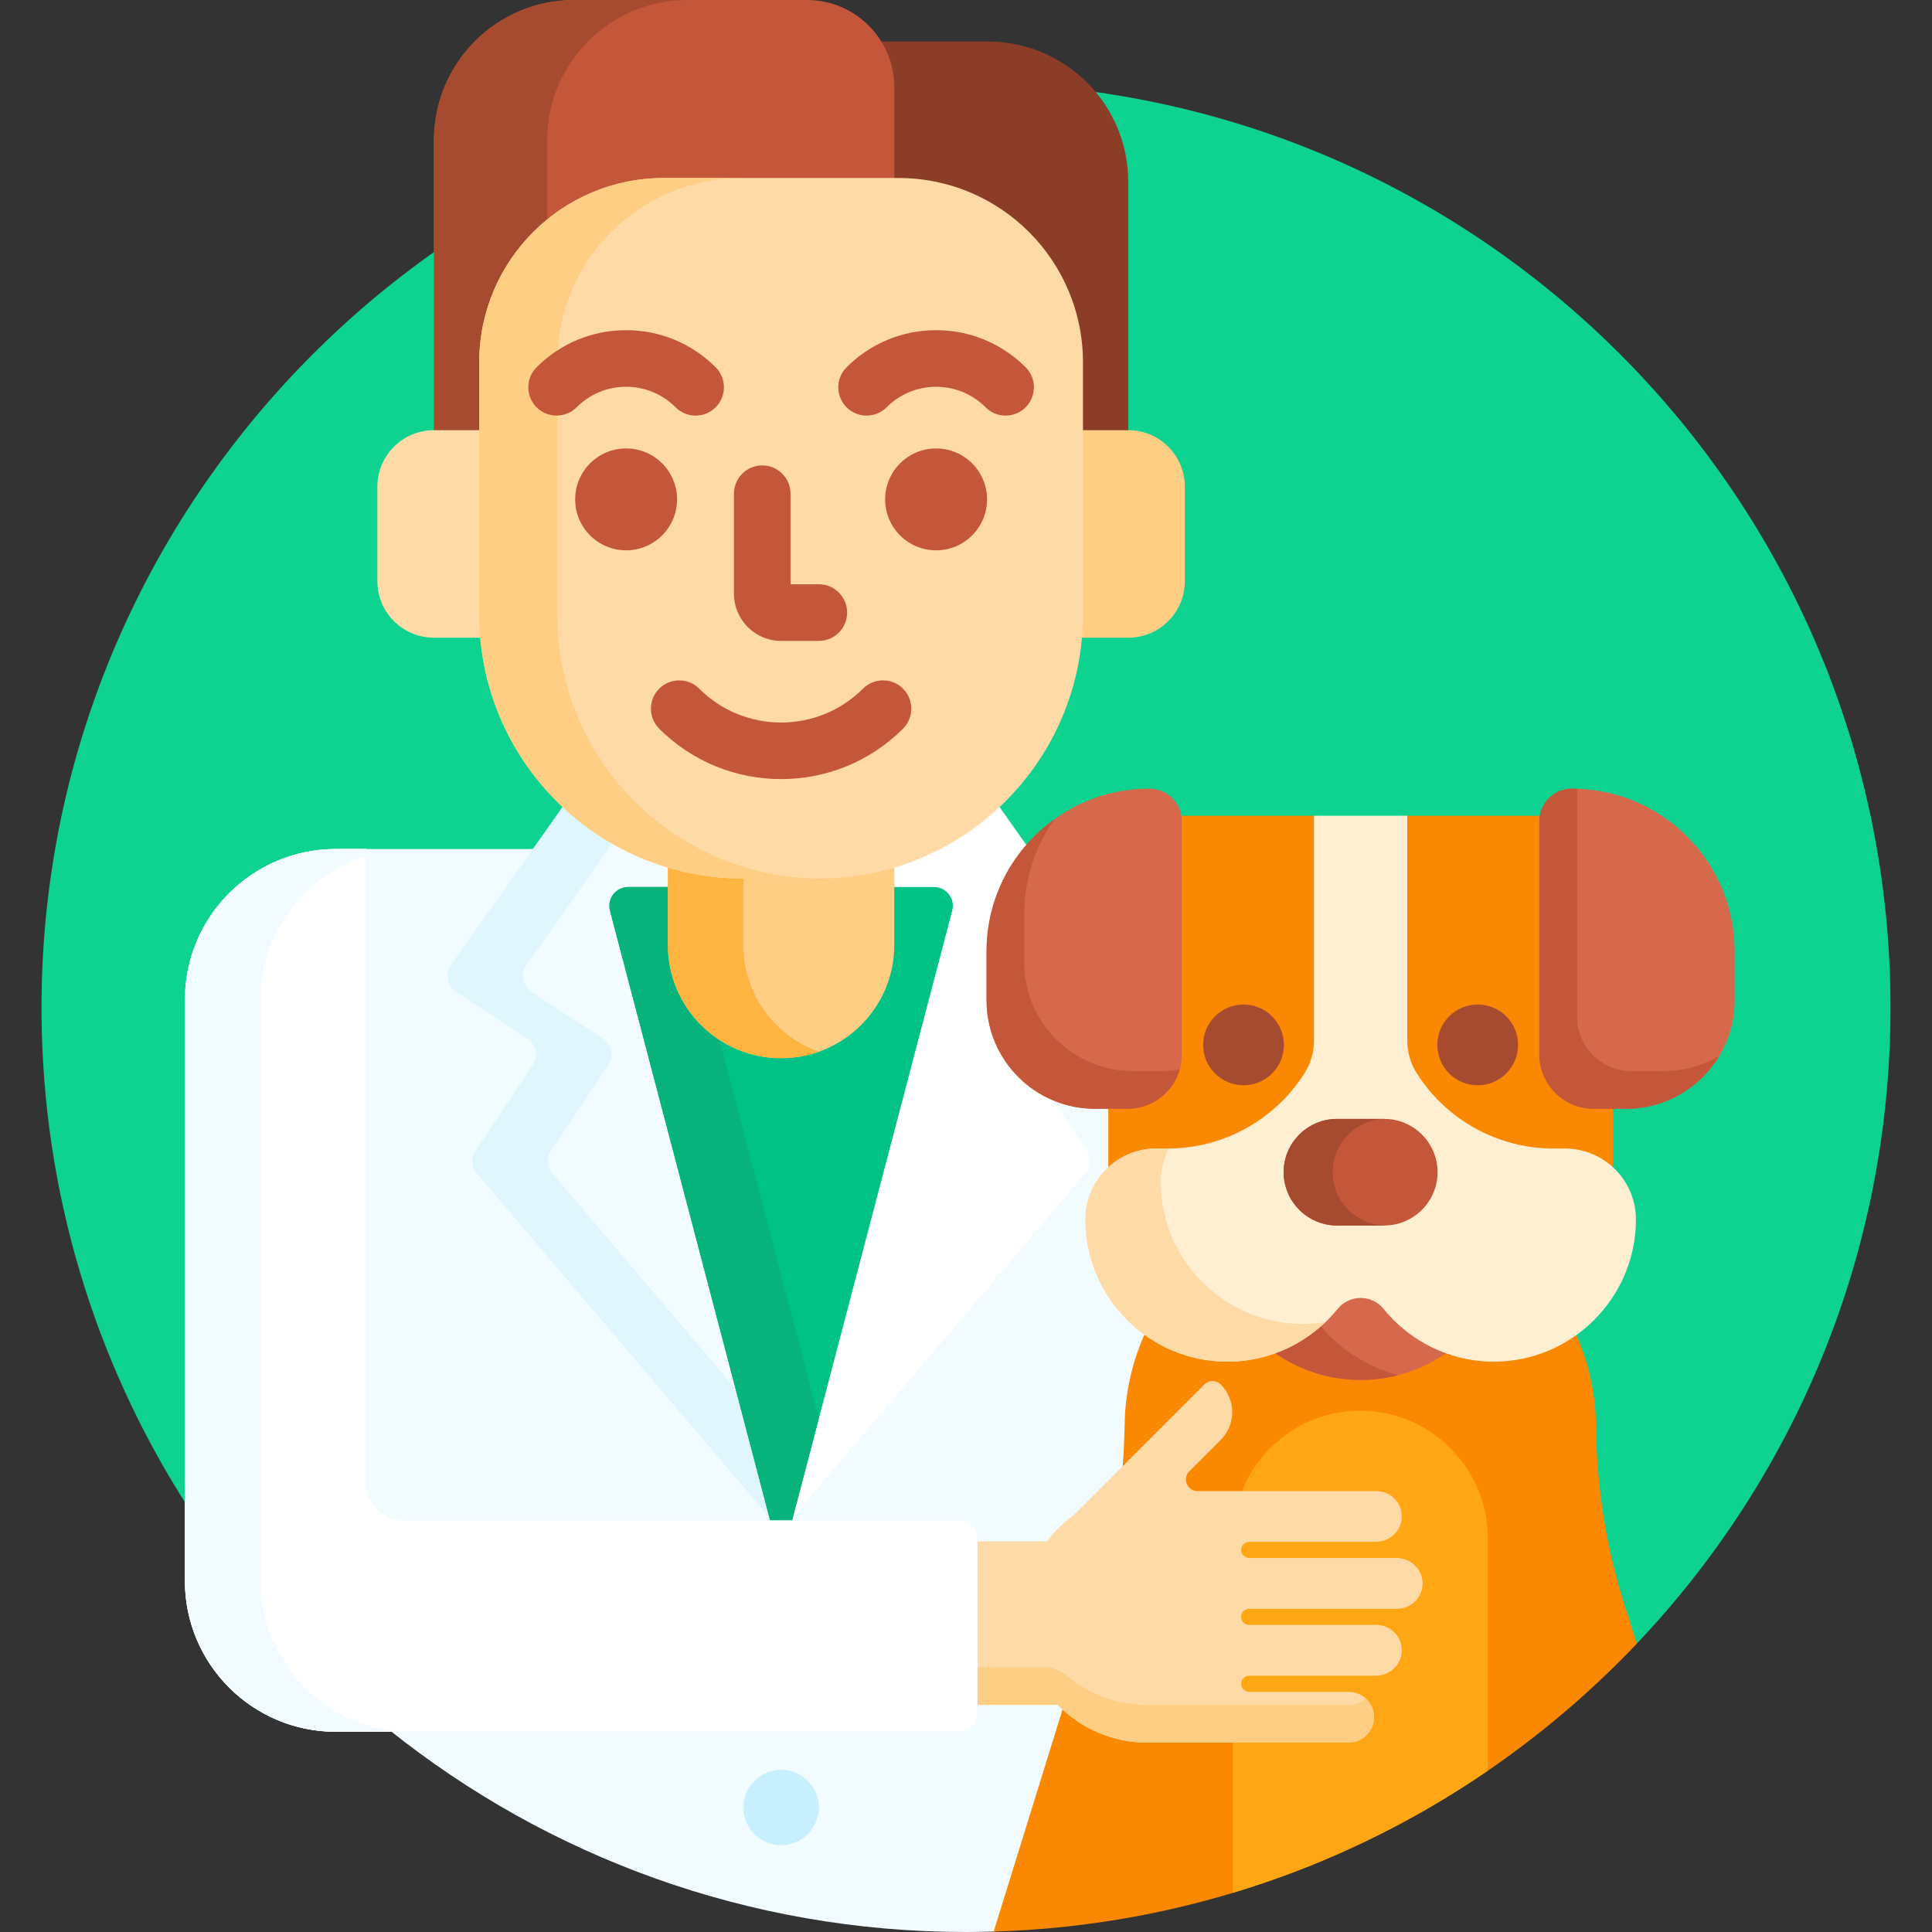 <svg xmlns="http://www.w3.org/2000/svg" id="Capa_1" height="512" viewBox="0 0 512 512" width="512"><rect x="0" y="0" width="512" height="512" fill="#333333" stroke="none"/><g><path d="m256.006 22c-135.593-.003-245.84 110.957-245.001 246.547.294 47.637 14.194 92.044 37.995 129.548 101.708 21.66 205.157 41.773 309.051 46.396 25.553 1.137 51.122-1.89 75.719-8.909 41.664-43.921 67.23-103.264 67.23-168.582 0-135.307-109.687-244.997-244.994-245z" fill="#0ed290"></path><g><g><path d="m303.563 353.295c-9.674-7.01-15.449-18.261-15.449-30.098 0-5.093 2.164-10.005 5.938-13.477l.161-.149v-16.233h-4.004c-15.582 0-28.26-12.677-28.26-28.259v-12.942c0-10.301 3.673-19.76 9.777-27.138h-23.724c-9.34 4.676-19.865 7.324-31.002 7.324h-20c-11.137 0-21.661-2.648-31.002-7.324h-69.498v167.936c0 5.79 4.71 10.5 10.5 10.5h147c2.481 0 4.5 2.019 4.5 4.5v46c0 2.481-2.019 4.5-4.5 4.5h-150.861c41.905 33.509 95.034 53.565 152.861 53.565 2.632 0 5.251-.057 7.863-.139l26.58-85.708c4.938-14.986 7.645-30.597 8.04-46.39.063-2.522.107-4.206.144-4.81.431-7.248 2.147-14.331 5.103-21.052l.162-.369z" fill="#f2fbff"></path><g><g><path d="m204.581 402.827-42.451-161.619c-.356-1.36-.069-2.779.79-3.892.858-1.113 2.157-1.751 3.563-1.751h11.017v-6.038c-10.628-3.117-20.209-8.707-28.073-16.106l-29.935 42.348c-1.634 2.312-1.025 5.519 1.345 7.07l18.945 12.4c2.324 1.521 2.963 4.646 1.422 6.957l-15.176 22.764c-1.207 1.811-1.104 4.194.254 5.895l78.358 92.133c-.019-.055-.044-.103-.059-.161z" fill="#f2fbff"></path></g><path d="m194.933 368.059-48.652-57.205c-1.358-1.7-1.461-4.084-.254-5.895l15.176-22.764c1.541-2.311.902-5.436-1.422-6.957l-18.945-12.4c-2.369-1.551-2.979-4.758-1.345-7.07l23.06-32.621c-4.753-2.728-9.158-5.995-13.124-9.727l-29.935 42.348c-1.634 2.312-1.025 5.519 1.345 7.07l18.945 12.4c2.324 1.521 2.963 4.646 1.422 6.957l-15.176 22.764c-1.207 1.811-1.104 4.194.254 5.895l77.589 91.228z" fill="#dff6fd"></path><path d="m287.973 304.96-9.436-14.154c-9.773-4.452-16.588-14.305-16.588-25.725v-12.942c0-10.613 3.906-20.324 10.345-27.795l-7.721-10.923c-7.865 7.399-17.446 12.989-28.073 16.106v6.038h11.017c1.406 0 2.705.639 3.563 1.752s1.146 2.532.789 3.892l-42.451 161.619c-.016.059-.041.107-.059.163l78.36-92.135c1.359-1.702 1.461-4.085.254-5.896z" fill="#fff"></path></g><path d="m204.098 402.954c.045.172.104.331.171.482h5.461c.067-.152.126-.311.171-.482l42.451-161.619c.833-3.17-1.558-6.27-4.836-6.27h-11.016v15.364c0 16.267-13.233 29.5-29.5 29.5s-29.5-13.233-29.5-29.5v-15.364h-11.017c-3.277 0-5.669 3.1-4.836 6.27z" fill="#00c285"></path><path d="m204.098 402.954c.045.172.104.331.171.482h5.461c.067-.152.126-.311.171-.482l7.099-27.025-26.361-100.36c-8.209-5.353-13.639-14.61-13.639-25.14v-15.364h-10.517c-3.277 0-5.669 3.1-4.836 6.27z" fill="#07b27b"></path><path d="m217 232.324h-20c-6.951 0-13.662-1.038-20-2.946v21.051c0 16.569 13.431 30 30 30s30-13.431 30-30v-21.051c-6.338 1.908-13.049 2.946-20 2.946z" fill="#fece85"></path><path d="m197 250.429v-18.104c-6.951 0-13.662-1.038-20-2.946v21.051c0 16.569 13.431 30 30 30 3.507 0 6.871-.608 10-1.714-11.651-4.12-20-15.226-20-28.287z" fill="#fdb441"></path><g><path d="m236.5 23.155v24.521h1.646c26.663 0 48.355 21.692 48.355 48.355v18.469h12.499v-66.303c0-20.543-16.654-37.197-37.197-37.197h-28.855c2.245 3.515 3.552 7.684 3.552 12.155z" fill="#8c3d27"></path><path d="m127.5 96.031c0-26.663 21.691-48.355 48.354-48.355h61.146v-24.521c0-12.788-10.367-23.155-23.155-23.155h-61.648c-20.543 0-37.197 16.654-37.197 37.197v77.303h12.5z" fill="#c4573a"></path><path d="m145 37.197c0-20.543 16.654-37.197 37.197-37.197h-30c-20.543 0-37.197 16.654-37.197 37.197v77.303h12.5v-18.469c0-14.944 6.816-28.323 17.5-37.2z" fill="#a74b30"></path></g><g><path d="m127.5 162.824v-48.824h-12.5c-8.284 0-15 6.716-15 15v25c0 8.284 6.716 15 15 15h12.789c-.18-2.036-.289-4.093-.289-6.176z" fill="#fedba6"></path><path d="m299 114h-12.5v48.824c0 2.083-.109 4.139-.289 6.176h12.789c8.284 0 15-6.716 15-15v-25c0-8.284-6.716-15-15-15z" fill="#fece85"></path></g><g><path d="m217 232.824h-20c-38.66 0-70-31.34-70-70v-66.793c0-26.982 21.873-48.855 48.855-48.855h62.29c26.982 0 48.855 21.873 48.855 48.855v66.794c0 38.659-31.34 69.999-70 69.999z" fill="#fedba6"></path></g><path d="m147.667 162.824v-66.793c0-26.982 21.873-48.855 48.855-48.855h-20.667c-26.982 0-48.855 21.873-48.855 48.855v66.794c0 38.66 31.34 70 70 70h20c.12 0 .238-.007.358-.008-38.517-.168-69.691-31.436-69.691-69.993z" fill="#fece85"></path><g><g><path d="m217 169.842h-10c-6.893 0-12.5-5.607-12.5-12.5v-26.5c0-4.142 3.357-7.5 7.5-7.5s7.5 3.358 7.5 7.5v24h7.5c4.143 0 7.5 3.358 7.5 7.5s-3.357 7.5-7.5 7.5z" fill="#c4573a"></path></g><g><g><g><circle cx="165.925" cy="132.342" fill="#c4573a" r="13.5"></circle></g><g><path d="m184.344 110.136c-1.92 0-3.839-.732-5.304-2.197-3.507-3.507-8.165-5.439-13.115-5.439-4.951 0-9.609 1.932-13.117 5.439-2.929 2.93-7.678 2.929-10.606 0-2.929-2.929-2.929-7.678.001-10.606 6.341-6.341 14.766-9.833 23.723-9.833s17.382 3.492 23.723 9.833c2.929 2.929 2.929 7.678-.001 10.606-1.465 1.464-3.385 2.197-5.304 2.197z" fill="#c4573a"></path></g></g><g><g><circle cx="248.075" cy="132.342" fill="#c4573a" r="13.5"></circle></g><g><path d="m266.495 110.136c-1.919 0-3.839-.732-5.303-2.197-3.508-3.507-8.166-5.439-13.117-5.439-4.95 0-9.608 1.932-13.115 5.439-2.93 2.929-7.679 2.93-10.606 0-2.93-2.929-2.93-7.677-.001-10.606 6.341-6.341 14.766-9.833 23.723-9.833s17.382 3.492 23.723 9.833c2.93 2.929 2.93 7.677.001 10.606-1.466 1.464-3.386 2.197-5.305 2.197z" fill="#c4573a"></path></g></g></g></g><g><path d="m207 206.47c-11.698 0-23.397-4.453-32.304-13.359-2.929-2.929-2.929-7.678 0-10.606 2.93-2.929 7.678-2.929 10.607 0 11.963 11.964 31.43 11.964 43.393 0 2.93-2.929 7.678-2.929 10.607 0s2.929 7.678 0 10.606c-8.906 8.906-20.605 13.359-32.303 13.359z" fill="#c4573a"></path></g><g><circle cx="207" cy="479" fill="#c8effe" r="10"></circle></g></g></g><g><path d="m430.551 425.483c-4.642-14.565-7.18-29.718-7.534-45.001-.063-2.701-.112-4.719-.148-5.368-.434-7.707-2.297-15.044-5.302-21.771-6.108 4.406-13.595 7.012-21.685 7.012-4.286 0-8.496-.735-12.515-2.185l-.242-.087-.212.146c-6.614 4.563-14.338 6.975-22.336 6.975s-15.722-2.412-22.336-6.975l-.212-.146-.242.087c-4.019 1.45-8.229 2.185-12.515 2.185-8.146 0-15.682-2.641-21.813-7.103-3.004 6.696-4.876 13.999-5.332 21.671-.037.627-.085 2.414-.146 4.827-.393 15.727-3.093 31.314-8.018 46.255l-26.632 85.877c67.06-1.972 127.356-30.886 170.437-76.299z" fill="#fb8801"></path><g><path d="m360.492 373.836c-18.591 0-33.802 15.211-33.802 33.802v93.992c24.347-7.326 47.097-18.332 67.604-32.381v-61.611c0-18.592-15.211-33.802-33.802-33.802z" fill="#fea613"></path></g><g><g><path d="m367.045 346.56c-1.594-1.961-3.951-3.086-6.468-3.086s-4.874 1.125-6.468 3.086c-4.446 5.472-10.212 9.487-16.641 11.732 6.539 4.657 14.516 7.412 23.109 7.412 8.594 0 16.57-2.755 23.109-7.412-6.429-2.246-12.195-6.26-16.641-11.732z" fill="#d6694b"></path></g><g><path d="m349.742 351.105c-3.619 3.187-7.785 5.618-12.274 7.186 6.539 4.657 14.516 7.412 23.109 7.412 3.45 0 6.801-.443 10-1.274-8.278-2.149-15.53-6.906-20.835-13.324z" fill="#c4573a"></path></g><g fill="#fb8801"><path d="m422.318 293.339c-7.653 0-13.88-6.226-13.88-13.879v-61.832c0-.491.051-.97.135-1.438h-36.13v59.61c0 3.131.883 6.185 2.554 8.833 7.996 12.671 21.715 20.236 36.698 20.236h3.016c4.945 0 9.43 1.977 12.73 5.171v-16.7h-5.123z"></path><path d="m312.716 217.627v61.832c0 7.653-6.227 13.879-13.88 13.879h-5.123v16.7c3.301-3.194 7.786-5.171 12.731-5.171h3.016c14.983 0 28.702-7.565 36.698-20.236 1.671-2.648 2.554-5.703 2.554-8.833v-59.61h-36.13c.083.469.134.948.134 1.439z"></path></g><g><path d="m414.71 304.368h-3.015c-14.723 0-28.418-7.551-36.275-20.003-1.618-2.564-2.477-5.534-2.477-8.566v-59.609h-24.732v59.609c0 3.032-.859 6.002-2.477 8.566-7.857 12.451-21.552 20.003-36.275 20.003h-3.016c-10.399 0-18.829 8.43-18.829 18.829 0 20.712 16.946 37.658 37.658 37.658 11.761 0 22.306-5.465 29.224-13.98 3.143-3.869 9.017-3.869 12.16 0 6.918 8.515 17.464 13.98 29.224 13.98 20.712 0 37.658-16.946 37.658-37.658.002-10.399-8.428-18.829-18.828-18.829z" fill="#ffefd2"></path></g><g><path d="m345.272 350.855c-20.712 0-37.658-16.946-37.658-37.658 0-3.197.802-6.204 2.208-8.841-.122.001-.241.012-.363.012h-3.016c-10.399 0-18.829 8.43-18.829 18.829 0 20.712 16.946 37.658 37.658 37.658 10.059 0 19.22-4.006 25.992-10.491-1.953.317-3.952.491-5.992.491z" fill="#fedba6"></path></g><g><g><g><circle cx="329.545" cy="276.909" fill="#a74b30" r="10.701"></circle></g></g><g><g><circle cx="391.609" cy="276.909" fill="#a74b30" r="10.701"></circle></g></g></g><g><g><path d="m366.853 324.766h-12.553c-7.767 0-14.122-6.355-14.122-14.122 0-7.767 6.355-14.122 14.122-14.122h12.553c7.767 0 14.122 6.355 14.122 14.122 0 7.767-6.355 14.122-14.122 14.122z" fill="#c4573a"></path></g></g><path d="m353.179 310.644c0-7.692 6.234-13.989 13.898-14.11-.075-.001-.148-.011-.224-.011h-12.553c-7.767 0-14.122 6.355-14.122 14.122s6.355 14.122 14.122 14.122h12.553c.075 0 .148-.01.224-.011-7.664-.123-13.898-6.42-13.898-14.112z" fill="#a74b30"></path><g><g><g><path d="m430.946 293.839h-8.628c-7.942 0-14.379-6.438-14.379-14.379v-61.832c0-4.765 3.863-8.628 8.628-8.628 23.825 0 43.138 19.314 43.138 43.138v12.941c0 15.884-12.876 28.76-28.759 28.76z" fill="#d6694b"></path></g></g><path d="m440.946 283.839h-8.628c-7.941 0-14.379-6.438-14.379-14.379v-60.425c-.457-.014-.912-.035-1.372-.035-4.765 0-8.628 3.863-8.628 8.628v61.832c0 7.942 6.438 14.379 14.379 14.379h8.628c10.506 0 19.693-5.636 24.711-14.048-4.305 2.568-9.334 4.048-14.711 4.048z" fill="#c4573a"></path><g><g><path d="m290.209 293.839h8.628c7.942 0 14.379-6.438 14.379-14.379v-61.832c0-4.765-3.863-8.628-8.628-8.628-23.825 0-43.138 19.314-43.138 43.138v12.941c0 15.884 12.876 28.76 28.759 28.76z" fill="#d6694b"></path></g></g><path d="m308.836 283.839h-8.628c-15.883 0-28.759-12.876-28.759-28.759v-12.942c0-9.359 2.99-18.015 8.054-25.084-10.927 7.826-18.054 20.619-18.054 35.084v12.942c0 15.883 12.876 28.759 28.759 28.759h8.628c6.608 0 12.161-4.463 13.844-10.535-1.225.339-2.51.535-3.844.535z" fill="#c4573a"></path></g></g></g><path d="m331.12 426.349h39.151c3.798 0 6.86-3.146 6.724-6.974-.13-3.646-3.237-6.483-6.885-6.483h-38.99c-1.172 0-2.194-.903-2.229-2.075-.037-1.212.936-2.207 2.14-2.207h33.575c3.648 0 6.756-2.837 6.885-6.483.136-3.828-2.927-6.974-6.724-6.974h-47.429c-2.725 0-4.089-3.294-2.163-5.221l8.331-8.331c4.061-4.061 4.061-10.645 0-14.706-1.194-1.194-3.131-1.194-4.325 0l-34.51 34.51c-2.748 1.975-5.175 4.365-7.208 7.067h-18.963v43.333h21.792c6.051 6.18 14.484 10.02 23.817 10.02h53.156c3.648 0 6.756-2.837 6.885-6.483.136-3.828-2.927-6.974-6.724-6.974h-26.306c-1.172 0-2.194-.903-2.229-2.075-.037-1.212.936-2.207 2.14-2.207h33.575c3.648 0 6.756-2.837 6.885-6.483.136-3.828-2.927-6.974-6.724-6.974h-33.736c-1.204 0-2.176-.994-2.14-2.207.035-1.17 1.057-2.073 2.229-2.073z" fill="#fedba6"></path><path d="m361.889 450.069c-1.235 1.092-2.864 1.757-4.624 1.757h-53.156c-8.122 0-15.562-2.908-21.344-7.736-1.78-1.486-4.032-2.284-6.35-2.284h-17.915v10h21.792c6.051 6.18 14.484 10.02 23.817 10.02h53.096c3.407 0 6.445-2.438 6.89-5.816.311-2.364-.611-4.523-2.206-5.941z" fill="#fece85"></path><g><path d="m97 225v167.936c0 5.523 4.477 10 10 10h147c2.761 0 5 2.239 5 5v46c0 2.761-2.239 5-5 5h-165c-22.091 0-40-17.909-40-40v-153.936c0-22.091 17.909-40 40-40z" fill="#dff6fd"></path></g><g><path d="m97 225v167.936c0 5.523 4.477 10 10 10h147c2.761 0 5 2.239 5 5v46c0 2.761-2.239 5-5 5h-165c-22.091 0-40-17.909-40-40v-153.936c0-22.091 17.909-40 40-40z" fill="#fff"></path></g><path d="m69 418.936v-153.936c0-17.91 11.772-33.069 28-38.166v-1.834h-8c-22.091 0-40 17.909-40 40v153.936c0 22.091 17.909 40 40 40h20c-22.091 0-40-17.909-40-40z" fill="#f2fbff"></path></g></svg>
